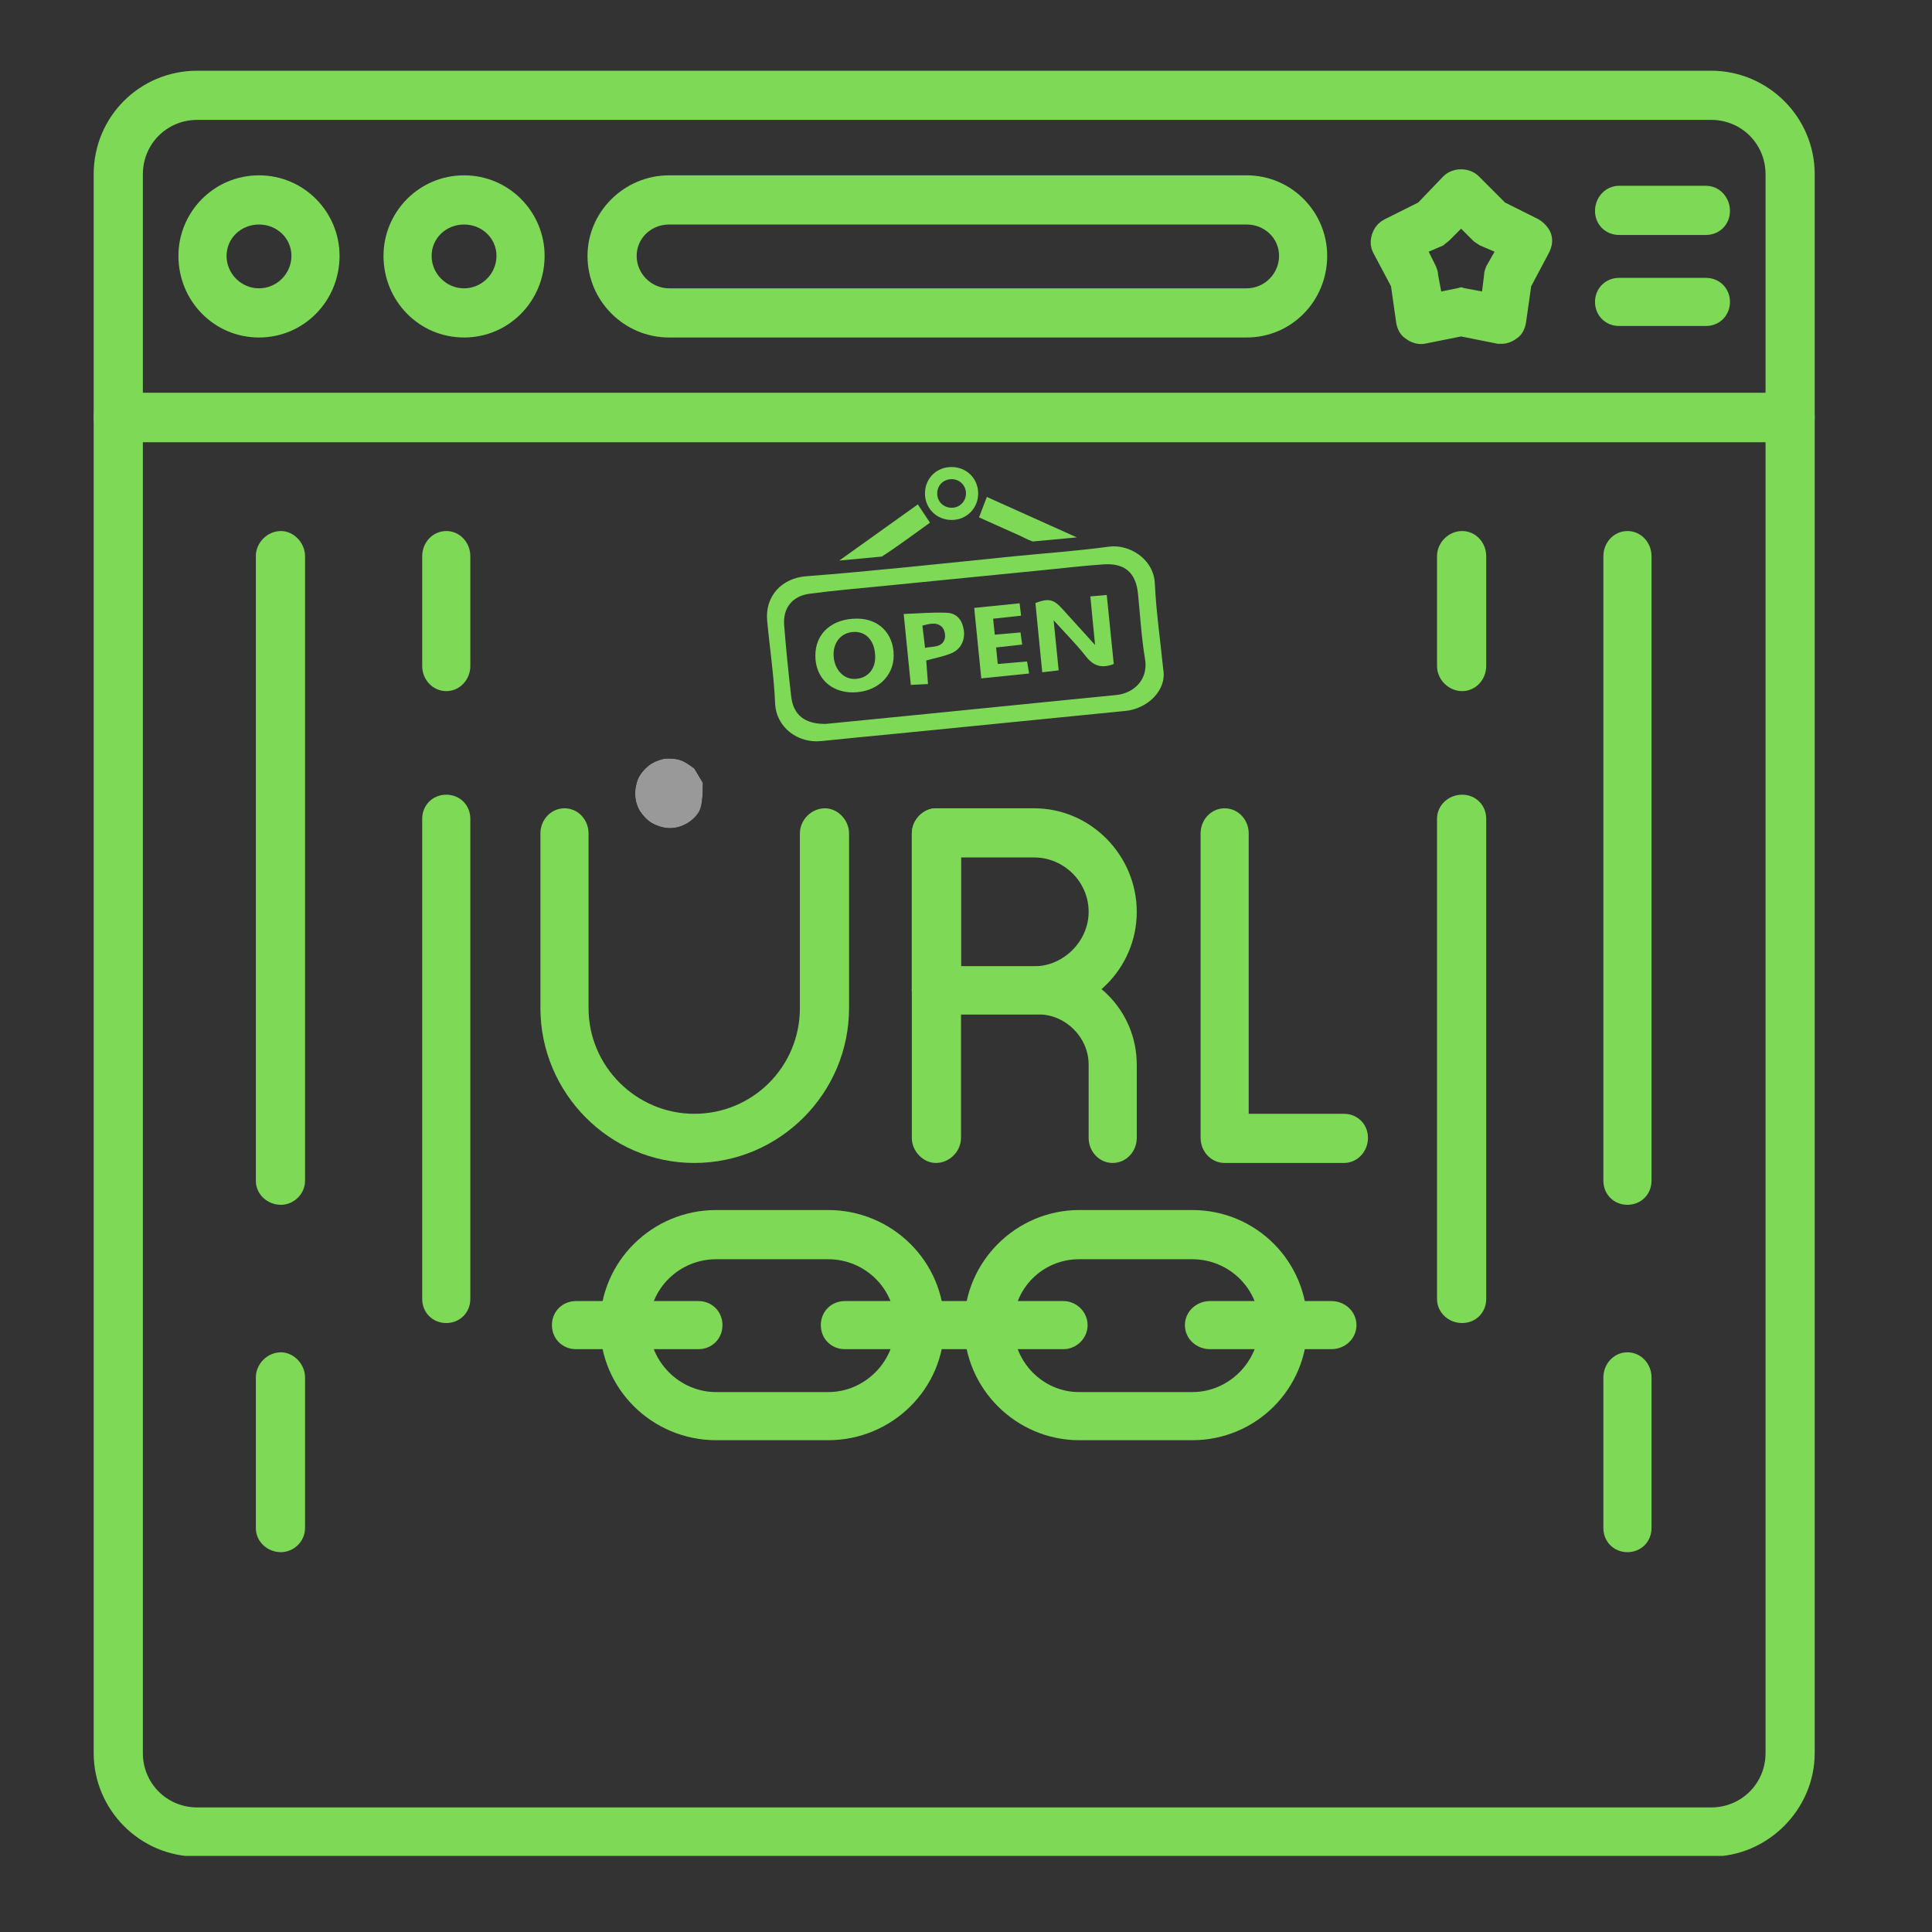 <svg xmlns="http://www.w3.org/2000/svg" xmlns:xlink="http://www.w3.org/1999/xlink" width="500" zoomAndPan="magnify" viewBox="0 0 375 375" height="500" preserveAspectRatio="xMidYMid meet" version="1.0"><rect x="0" y="0" width="375" height="375" fill="#333333" stroke="none"/><defs><filter x="0%" y="0%" width="100%" height="100%" id="83975260bb"><feColorMatrix values="0 0 0 0 1 0 0 0 0 1 0 0 0 0 1 0 0 0 1 0" color-interpolation-filters="sRGB"/></filter><clipPath id="72a21d17bf"><path d="M 123.258 147.184 L 136.461 147.184 L 136.461 160.766 L 123.258 160.766 Z M 123.258 147.184 " clip-rule="nonzero"/></clipPath><clipPath id="320b148bfe"><path d="M 136.426 151.949 C 136.426 156.227 135.977 157.273 135.301 158.102 C 134.699 158.926 133.727 159.676 132.75 160.125 C 131.852 160.574 130.648 160.801 129.602 160.727 C 128.551 160.648 127.426 160.273 126.523 159.75 C 125.625 159.227 124.801 158.324 124.199 157.426 C 123.676 156.523 123.301 155.398 123.301 154.352 C 123.227 153.301 123.449 152.176 123.824 151.199 C 124.273 150.227 125.023 149.324 125.852 148.648 C 126.676 147.977 127.801 147.523 128.773 147.301 C 129.824 147.148 131.023 147.227 132 147.523 C 133.051 147.824 134.773 149.176 134.773 149.176 " clip-rule="nonzero"/></clipPath><mask id="897bd4fbc8"><g filter="url(#83975260bb)"><rect x="-37.5" width="450" fill="#000000" y="-37.5" height="450" fill-opacity="0.5"/></g></mask><clipPath id="eb05ae6095"><path d="M 0.258 0.184 L 13.461 0.184 L 13.461 13.766 L 0.258 13.766 Z M 0.258 0.184 " clip-rule="nonzero"/></clipPath><clipPath id="e1e98a12c7"><path d="M 13.426 4.949 C 13.426 9.227 12.977 10.273 12.301 11.102 C 11.699 11.926 10.727 12.676 9.75 13.125 C 8.852 13.574 7.648 13.801 6.602 13.727 C 5.551 13.648 4.426 13.273 3.523 12.75 C 2.625 12.227 1.801 11.324 1.199 10.426 C 0.676 9.523 0.301 8.398 0.301 7.352 C 0.227 6.301 0.449 5.176 0.824 4.199 C 1.273 3.227 2.023 2.324 2.852 1.648 C 3.676 0.977 4.801 0.523 5.773 0.301 C 6.824 0.148 8.023 0.227 9 0.523 C 10.051 0.824 11.773 2.176 11.773 2.176 " clip-rule="nonzero"/></clipPath><clipPath id="8e4546822e"><rect x="0" width="14" y="0" height="14"/></clipPath><clipPath id="47d42c8832"><path d="M 18 76 L 353 76 L 353 360.227 L 18 360.227 Z M 18 76 " clip-rule="nonzero"/></clipPath><clipPath id="77b1e208dd"><path d="M 18 13.727 L 353 13.727 L 353 86 L 18 86 Z M 18 13.727 " clip-rule="nonzero"/></clipPath><clipPath id="e0e3ec3be2"><path d="M 179 90.625 L 190 90.625 L 190 101 L 179 101 Z M 179 90.625 " clip-rule="nonzero"/></clipPath></defs><g clip-path="url(#72a21d17bf)"><g clip-path="url(#320b148bfe)"><g mask="url(#897bd4fbc8)"><g transform="matrix(1, 0, 0, 1, 123, 147)"><g clip-path="url(#8e4546822e)"><g clip-path="url(#eb05ae6095)"><g clip-path="url(#e1e98a12c7)"><rect x="-205.5" width="540" fill="#ffffff" height="540" y="-229.5" fill-opacity="1"/></g></g></g></g></g></g></g><g clip-path="url(#47d42c8832)"><path fill="#7ed957" d="M 332.133 360.367 L 38.289 360.367 C 27.121 360.367 18.184 351.227 18.184 340.262 L 18.184 80.941 C 18.184 78.301 20.215 76.27 22.855 76.27 L 347.363 76.27 C 350 76.27 352.234 78.301 352.234 80.941 L 352.234 340.262 C 352.234 351.227 343.098 360.367 332.133 360.367 Z M 27.73 85.816 L 27.73 340.262 C 27.73 346.152 32.398 350.82 38.289 350.82 L 332.133 350.82 C 338.02 350.82 342.691 346.152 342.691 340.262 L 342.691 85.816 Z M 27.73 85.816 " fill-opacity="1" fill-rule="evenodd"/></g><path fill="#7ed957" d="M 50.27 65.508 C 41.539 65.508 34.633 58.402 34.633 49.668 C 34.633 41.141 41.539 34.031 50.27 34.031 C 59.004 34.031 65.906 41.141 65.906 49.668 C 65.906 58.402 59.004 65.508 50.27 65.508 Z M 50.27 43.578 C 46.816 43.578 43.977 46.215 43.977 49.668 C 43.977 53.121 46.816 55.965 50.27 55.965 C 53.723 55.965 56.566 53.121 56.566 49.668 C 56.566 46.215 53.723 43.578 50.27 43.578 Z M 50.27 43.578 " fill-opacity="1" fill-rule="evenodd"/><path fill="#7ed957" d="M 90.07 65.508 C 81.34 65.508 74.438 58.402 74.438 49.668 C 74.438 41.141 81.34 34.031 90.07 34.031 C 98.805 34.031 105.707 41.141 105.707 49.668 C 105.707 58.402 98.805 65.508 90.07 65.508 Z M 90.07 43.578 C 86.621 43.578 83.777 46.215 83.777 49.668 C 83.777 53.121 86.621 55.965 90.07 55.965 C 93.523 55.965 96.367 53.121 96.367 49.668 C 96.367 46.215 93.523 43.578 90.07 43.578 Z M 90.07 43.578 " fill-opacity="1" fill-rule="evenodd"/><path fill="#7ed957" d="M 241.969 65.508 L 129.875 65.508 C 121.141 65.508 114.035 58.402 114.035 49.668 C 114.035 41.141 121.141 34.031 129.875 34.031 L 241.969 34.031 C 250.699 34.031 257.605 41.141 257.605 49.668 C 257.605 58.402 250.699 65.508 241.969 65.508 Z M 129.875 43.578 C 126.422 43.578 123.578 46.215 123.578 49.668 C 123.578 53.121 126.422 55.965 129.875 55.965 L 241.969 55.965 C 245.422 55.965 248.266 53.121 248.266 49.668 C 248.266 46.215 245.422 43.578 241.969 43.578 Z M 129.875 43.578 " fill-opacity="1" fill-rule="evenodd"/><path fill="#7ed957" d="M 291.52 66.727 C 291.316 66.727 291.113 66.727 290.707 66.727 L 283.598 65.305 L 276.492 66.727 C 275.273 66.93 273.852 66.523 272.836 65.711 C 271.82 65.102 271.211 63.883 271.008 62.664 L 269.992 55.559 L 266.539 49.059 C 265.93 47.84 265.93 46.621 266.336 45.402 C 266.742 44.184 267.555 43.172 268.773 42.562 L 275.273 39.312 L 280.145 34.234 C 281.973 32.406 285.223 32.406 287.051 34.234 L 292.125 39.312 L 298.625 42.562 C 299.641 43.172 300.656 44.184 301.062 45.402 C 301.469 46.621 301.266 47.84 300.656 49.059 L 297.203 55.559 L 296.188 62.664 C 295.984 63.883 295.375 65.102 294.359 65.711 C 293.547 66.32 292.531 66.727 291.52 66.727 Z M 283.598 55.762 C 283.801 55.762 284.207 55.965 284.41 55.965 L 287.66 56.574 L 288.066 53.324 C 288.066 52.715 288.27 52.309 288.473 51.699 L 290.098 48.855 L 287.254 47.637 C 286.645 47.23 286.238 47.027 285.832 46.621 L 283.598 44.387 L 281.363 46.621 C 280.957 47.027 280.551 47.23 280.145 47.637 L 277.305 48.855 L 278.723 51.699 C 278.926 52.309 279.129 52.715 279.129 53.324 L 279.738 56.574 L 282.785 55.965 C 282.988 55.965 283.395 55.762 283.598 55.762 Z M 283.598 55.762 " fill-opacity="1" fill-rule="evenodd"/><path fill="#7ed957" d="M 331.117 45.605 L 314.262 45.605 C 311.621 45.605 309.59 43.578 309.59 40.938 C 309.59 38.297 311.621 36.062 314.262 36.062 L 331.117 36.062 C 333.758 36.062 335.785 38.297 335.785 40.938 C 335.785 43.578 333.758 45.605 331.117 45.605 Z M 331.117 45.605 " fill-opacity="1" fill-rule="evenodd"/><path fill="#7ed957" d="M 331.117 63.273 L 314.262 63.273 C 311.621 63.273 309.59 61.242 309.59 58.602 C 309.59 55.965 311.621 53.934 314.262 53.934 L 331.117 53.934 C 333.758 53.934 335.785 55.965 335.785 58.602 C 335.785 61.242 333.758 63.273 331.117 63.273 Z M 331.117 63.273 " fill-opacity="1" fill-rule="evenodd"/><g clip-path="url(#77b1e208dd)"><path fill="#7ed957" d="M 347.363 85.816 L 22.855 85.816 C 20.215 85.816 18.184 83.582 18.184 80.941 L 18.184 33.828 C 18.184 22.66 27.121 13.727 38.289 13.727 L 332.133 13.727 C 343.098 13.727 352.234 22.66 352.234 33.828 L 352.234 80.941 C 352.234 83.582 350 85.816 347.363 85.816 Z M 27.73 76.27 L 342.691 76.27 L 342.691 33.828 C 342.691 27.941 338.02 23.27 332.133 23.27 L 38.289 23.27 C 32.398 23.27 27.73 27.941 27.73 33.828 Z M 27.73 76.27 " fill-opacity="1" fill-rule="evenodd"/></g><path fill="#7ed957" d="M 54.535 301.273 C 51.895 301.273 49.66 299.242 49.66 296.602 L 49.66 267.359 C 49.66 264.719 51.895 262.484 54.535 262.484 C 56.973 262.484 59.207 264.719 59.207 267.359 L 59.207 296.602 C 59.207 299.242 56.973 301.273 54.535 301.273 Z M 54.535 233.852 C 51.895 233.852 49.66 231.82 49.66 229.184 L 49.66 107.949 C 49.66 105.309 51.895 103.074 54.535 103.074 C 56.973 103.074 59.207 105.309 59.207 107.949 L 59.207 229.184 C 59.207 231.82 56.973 233.852 54.535 233.852 Z M 54.535 233.852 " fill-opacity="1" fill-rule="evenodd"/><path fill="#7ed957" d="M 86.621 256.801 C 83.98 256.801 81.949 254.77 81.949 252.129 L 81.949 158.922 C 81.949 156.281 83.98 154.25 86.621 154.25 C 89.262 154.25 91.289 156.281 91.289 158.922 L 91.289 252.129 C 91.289 254.77 89.262 256.801 86.621 256.801 Z M 86.621 134.145 C 83.98 134.145 81.949 131.91 81.949 129.273 L 81.949 107.949 C 81.949 105.309 83.98 103.074 86.621 103.074 C 89.262 103.074 91.289 105.309 91.289 107.949 L 91.289 129.273 C 91.289 131.91 89.262 134.145 86.621 134.145 Z M 86.621 134.145 " fill-opacity="1" fill-rule="evenodd"/><path fill="#7ed957" d="M 315.887 301.273 C 313.246 301.273 311.215 299.242 311.215 296.602 L 311.215 267.359 C 311.215 264.719 313.246 262.484 315.887 262.484 C 318.527 262.484 320.559 264.719 320.559 267.359 L 320.559 296.602 C 320.559 299.242 318.527 301.273 315.887 301.273 Z M 315.887 233.852 C 313.246 233.852 311.215 231.82 311.215 229.184 L 311.215 107.949 C 311.215 105.309 313.246 103.074 315.887 103.074 C 318.527 103.074 320.559 105.309 320.559 107.949 L 320.559 229.184 C 320.559 231.82 318.527 233.852 315.887 233.852 Z M 315.887 233.852 " fill-opacity="1" fill-rule="evenodd"/><path fill="#7ed957" d="M 283.801 256.801 C 281.16 256.801 278.926 254.77 278.926 252.129 L 278.926 158.922 C 278.926 156.281 281.16 154.25 283.801 154.25 C 286.441 154.25 288.473 156.281 288.473 158.922 L 288.473 252.129 C 288.473 254.77 286.441 256.801 283.801 256.801 Z M 283.801 134.145 C 281.16 134.145 278.926 131.91 278.926 129.273 L 278.926 107.949 C 278.926 105.309 281.16 103.074 283.801 103.074 C 286.441 103.074 288.473 105.309 288.473 107.949 L 288.473 129.273 C 288.473 131.91 286.441 134.145 283.801 134.145 Z M 283.801 134.145 " fill-opacity="1" fill-rule="evenodd"/><path fill="#7ed957" d="M 160.742 279.543 L 139.012 279.543 C 126.625 279.543 116.473 269.594 116.473 257.207 C 116.473 244.82 126.625 234.867 139.012 234.867 L 160.742 234.867 C 173.129 234.867 183.281 244.82 183.281 257.207 C 183.281 269.594 173.129 279.543 160.742 279.543 Z M 139.012 244.414 C 131.906 244.414 126.016 250.098 126.016 257.207 C 126.016 264.312 131.906 270.203 139.012 270.203 L 160.742 270.203 C 167.848 270.203 173.738 264.312 173.738 257.207 C 173.738 250.098 167.848 244.414 160.742 244.414 Z M 139.012 244.414 " fill-opacity="1" fill-rule="evenodd"/><path fill="#7ed957" d="M 231.41 279.543 L 209.477 279.543 C 197.293 279.543 187.141 269.594 187.141 257.207 C 187.141 244.82 197.293 234.867 209.477 234.867 L 231.41 234.867 C 243.797 234.867 253.746 244.82 253.746 257.207 C 253.746 269.594 243.797 279.543 231.41 279.543 Z M 209.477 244.414 C 202.371 244.414 196.684 250.098 196.684 257.207 C 196.684 264.312 202.371 270.203 209.477 270.203 L 231.41 270.203 C 238.516 270.203 244.406 264.312 244.406 257.207 C 244.406 250.098 238.516 244.414 231.41 244.414 Z M 209.477 244.414 " fill-opacity="1" fill-rule="evenodd"/><path fill="#7ed957" d="M 206.43 261.875 L 163.988 261.875 C 161.352 261.875 159.32 259.848 159.32 257.207 C 159.32 254.566 161.352 252.535 163.988 252.535 L 206.43 252.535 C 208.867 252.535 211.102 254.566 211.102 257.207 C 211.102 259.848 208.867 261.875 206.43 261.875 Z M 206.43 261.875 " fill-opacity="1" fill-rule="evenodd"/><path fill="#7ed957" d="M 135.559 261.875 L 111.801 261.875 C 109.16 261.875 107.129 259.848 107.129 257.207 C 107.129 254.566 109.16 252.535 111.801 252.535 L 135.559 252.535 C 138.199 252.535 140.23 254.566 140.23 257.207 C 140.23 259.848 138.199 261.875 135.559 261.875 Z M 135.559 261.875 " fill-opacity="1" fill-rule="evenodd"/><path fill="#7ed957" d="M 258.418 261.875 L 234.859 261.875 C 232.223 261.875 229.988 259.848 229.988 257.207 C 229.988 254.566 232.223 252.535 234.859 252.535 L 258.418 252.535 C 261.059 252.535 263.289 254.566 263.289 257.207 C 263.289 259.848 261.059 261.875 258.418 261.875 Z M 258.418 261.875 " fill-opacity="1" fill-rule="evenodd"/><path fill="#7ed957" d="M 134.746 225.73 C 118.301 225.73 104.895 212.125 104.895 195.676 L 104.895 161.762 C 104.895 159.125 106.926 156.891 109.566 156.891 C 112.207 156.891 114.238 159.125 114.238 161.762 L 114.238 195.676 C 114.238 207.047 123.578 216.188 134.746 216.188 C 146.121 216.188 155.258 207.047 155.258 195.676 L 155.258 161.762 C 155.258 159.125 157.492 156.891 160.133 156.891 C 162.566 156.891 164.801 159.125 164.801 161.762 L 164.801 195.676 C 164.801 212.125 151.398 225.73 134.746 225.73 Z M 134.746 225.73 " fill-opacity="1" fill-rule="evenodd"/><path fill="#7ed957" d="M 181.656 225.73 C 179.219 225.73 176.984 223.496 176.984 220.855 L 176.984 161.762 C 176.984 159.125 179.219 156.891 181.656 156.891 C 184.297 156.891 186.531 159.125 186.531 161.762 L 186.531 220.855 C 186.531 223.496 184.297 225.73 181.656 225.73 Z M 181.656 225.73 " fill-opacity="1" fill-rule="evenodd"/><path fill="#7ed957" d="M 200.746 196.895 L 181.656 196.895 C 179.219 196.895 176.984 194.863 176.984 192.223 L 176.984 161.762 C 176.984 159.125 179.219 156.891 181.656 156.891 L 200.746 156.891 C 211.711 156.891 220.645 166.027 220.645 176.992 C 220.645 187.961 211.711 196.895 200.746 196.895 Z M 186.531 187.555 L 200.746 187.555 C 206.43 187.555 211.305 182.68 211.305 176.992 C 211.305 171.105 206.43 166.434 200.746 166.434 L 186.531 166.434 Z M 186.531 187.555 " fill-opacity="1" fill-rule="evenodd"/><path fill="#7ed957" d="M 215.977 225.73 C 213.336 225.73 211.305 223.496 211.305 220.855 L 211.305 206.641 C 211.305 201.363 206.836 196.895 201.559 196.895 L 181.656 196.895 C 179.219 196.895 176.984 194.863 176.984 192.223 C 176.984 189.582 179.219 187.555 181.656 187.555 L 201.559 187.555 C 212.117 187.555 220.645 196.082 220.645 206.641 L 220.645 220.855 C 220.645 223.496 218.617 225.73 215.977 225.73 Z M 215.977 225.73 " fill-opacity="1" fill-rule="evenodd"/><path fill="#7ed957" d="M 260.855 225.73 L 237.703 225.73 C 235.062 225.73 233.035 223.496 233.035 220.855 L 233.035 161.762 C 233.035 159.125 235.062 156.891 237.703 156.891 C 240.344 156.891 242.375 159.125 242.375 161.762 L 242.375 216.188 L 260.855 216.188 C 263.492 216.188 265.523 218.215 265.523 220.855 C 265.523 223.496 263.492 225.73 260.855 225.73 Z M 260.855 225.73 " fill-opacity="1" fill-rule="evenodd"/><path fill="#7ed957" d="M 216.648 134.906 C 210.727 135.48 204.805 136.086 198.871 136.676 C 191.887 137.375 184.926 138.066 177.941 138.766 C 171.914 139.355 165.883 139.957 160.297 140.508 C 156.211 140.574 153.988 138.777 153.57 135.188 C 153.035 130.594 152.578 125.984 152.203 121.383 C 151.934 118.078 153.742 115.695 157.109 115.25 C 162.051 114.594 167.035 114.176 172.008 113.684 C 182.32 112.652 192.641 111.629 202.957 110.613 C 206.707 110.238 210.461 109.797 214.211 109.543 C 218.324 109.262 220.473 111.164 220.883 115.238 C 221.312 119.457 221.543 123.719 222.25 127.91 C 222.949 132.039 219.906 134.598 216.648 134.906 Z M 225.773 129.828 C 225.176 123.934 224.398 118.598 224.152 113.242 C 223.926 108.484 219.211 105.562 215.191 106.113 C 209.137 106.941 203.039 107.359 196.953 107.961 C 189.977 108.656 182.992 109.41 176.012 110.094 C 169.5 110.723 162.988 111.363 156.48 111.848 C 151.73 112.211 148.465 115.734 148.906 120.461 C 149.402 125.805 150.219 131.137 150.449 136.5 C 150.637 141.203 154.898 144.328 159.414 143.84 C 164.184 143.332 168.941 142.906 173.707 142.434 C 188.621 140.945 203.547 139.461 218.461 137.988 C 222.652 137.586 226.566 134.023 225.773 129.828 " fill-opacity="1" fill-rule="nonzero"/><g clip-path="url(#e0e3ec3be2)"><path fill="#7ed957" d="M 184.695 98.555 C 183.113 98.539 181.91 97.336 181.91 95.77 C 181.922 94.199 183.129 93.008 184.711 93.008 C 186.293 93.02 187.496 94.227 187.496 95.793 C 187.48 97.352 186.246 98.578 184.695 98.555 Z M 184.723 90.648 C 181.785 90.633 179.551 92.844 179.535 95.754 C 179.523 98.648 181.762 100.898 184.68 100.926 C 187.562 100.953 189.855 98.688 189.867 95.809 C 189.867 92.898 187.645 90.664 184.723 90.648 " fill-opacity="1" fill-rule="nonzero"/></g><path fill="#7ed957" d="M 209.012 104.309 L 200.449 105.102 C 200.441 105.102 200.441 105.102 200.441 105.102 C 199.477 104.781 198.523 104.211 197.582 103.805 C 195.027 102.684 192.484 101.52 190.031 100.418 C 190.551 99.055 191.004 97.848 191.543 96.457 C 197.305 99.051 203.16 101.676 209.012 104.309 " fill-opacity="1" fill-rule="nonzero"/><path fill="#7ed957" d="M 162.906 108.801 C 167.965 105.184 173.027 101.57 178.148 97.906 C 178.941 99.102 179.691 100.219 180.508 101.453 C 177.41 103.656 174.363 105.965 171.16 108.031 L 162.906 108.801 " fill-opacity="1" fill-rule="nonzero"/><path fill="#7ed957" d="M 216.18 128.883 C 213.844 129.797 212.23 129.266 210.773 127.402 C 208.953 125.07 206.84 122.977 204.512 120.398 C 204.863 123.891 205.168 126.906 205.488 130.117 C 204.449 130.234 203.48 130.352 202.297 130.488 C 201.844 125.93 201.41 121.469 200.973 117.043 C 203.539 116.082 204.496 116.309 206.207 118.195 C 208.219 120.418 210.242 122.637 212.551 125.188 C 212.219 121.785 211.934 118.863 211.633 115.762 C 212.676 115.668 213.648 115.586 214.82 115.48 C 215.281 120.039 215.727 124.453 216.18 128.883 " fill-opacity="1" fill-rule="nonzero"/><path fill="#7ed957" d="M 165.762 131.781 C 163.539 131.758 161.824 129.707 161.797 127.055 C 161.781 124.441 163.496 122.633 165.965 122.656 C 168.309 122.672 169.852 124.602 169.875 127.512 C 169.902 130.059 168.215 131.797 165.762 131.781 Z M 166.336 120.074 C 161.449 120.074 158.234 122.957 158.258 127.32 C 158.289 131.555 161.262 134.426 165.59 134.395 C 170.16 134.355 173.496 131.301 173.465 127.188 C 173.441 122.957 170.547 120.062 166.336 120.074 " fill-opacity="1" fill-rule="nonzero"/><path fill="#7ed957" d="M 183.328 124.137 C 182.738 125.715 181.102 125.418 179.551 125.754 C 179.379 124.277 179.215 122.941 179.039 121.43 C 180.512 121.039 181.922 120.676 182.926 121.801 C 183.383 122.312 183.582 123.477 183.328 124.137 Z M 187.066 122.27 C 186.773 120.34 185.711 119.016 183.77 118.938 C 181.055 118.812 178.301 119.07 175.406 119.172 C 175.895 123.945 176.336 128.367 176.789 132.938 C 177.957 132.883 178.988 132.828 180.125 132.773 C 180.008 131.129 179.883 129.613 179.781 128.203 C 181.543 127.707 183.234 127.418 184.762 126.746 C 186.57 125.953 187.363 124.145 187.066 122.27 " fill-opacity="1" fill-rule="nonzero"/><path fill="#7ed957" d="M 189.094 117.992 C 192.09 117.691 194.922 117.402 197.906 117.102 C 198.008 117.969 198.094 118.672 198.191 119.504 C 196.328 119.703 194.613 119.891 192.762 120.09 C 192.875 121.188 192.973 122.113 193.086 123.188 C 194.738 123.043 196.301 122.906 198.082 122.754 C 198.184 123.492 198.285 124.238 198.402 125.113 C 196.699 125.301 195.133 125.473 193.34 125.672 C 193.445 126.699 193.539 127.664 193.664 128.879 C 195.551 128.715 197.371 128.562 199.352 128.391 C 199.48 129.125 199.602 129.824 199.758 130.727 C 196.641 131.043 193.656 131.352 190.465 131.672 C 190.004 127.078 189.559 122.625 189.094 117.992 " fill-opacity="1" fill-rule="nonzero"/></svg>